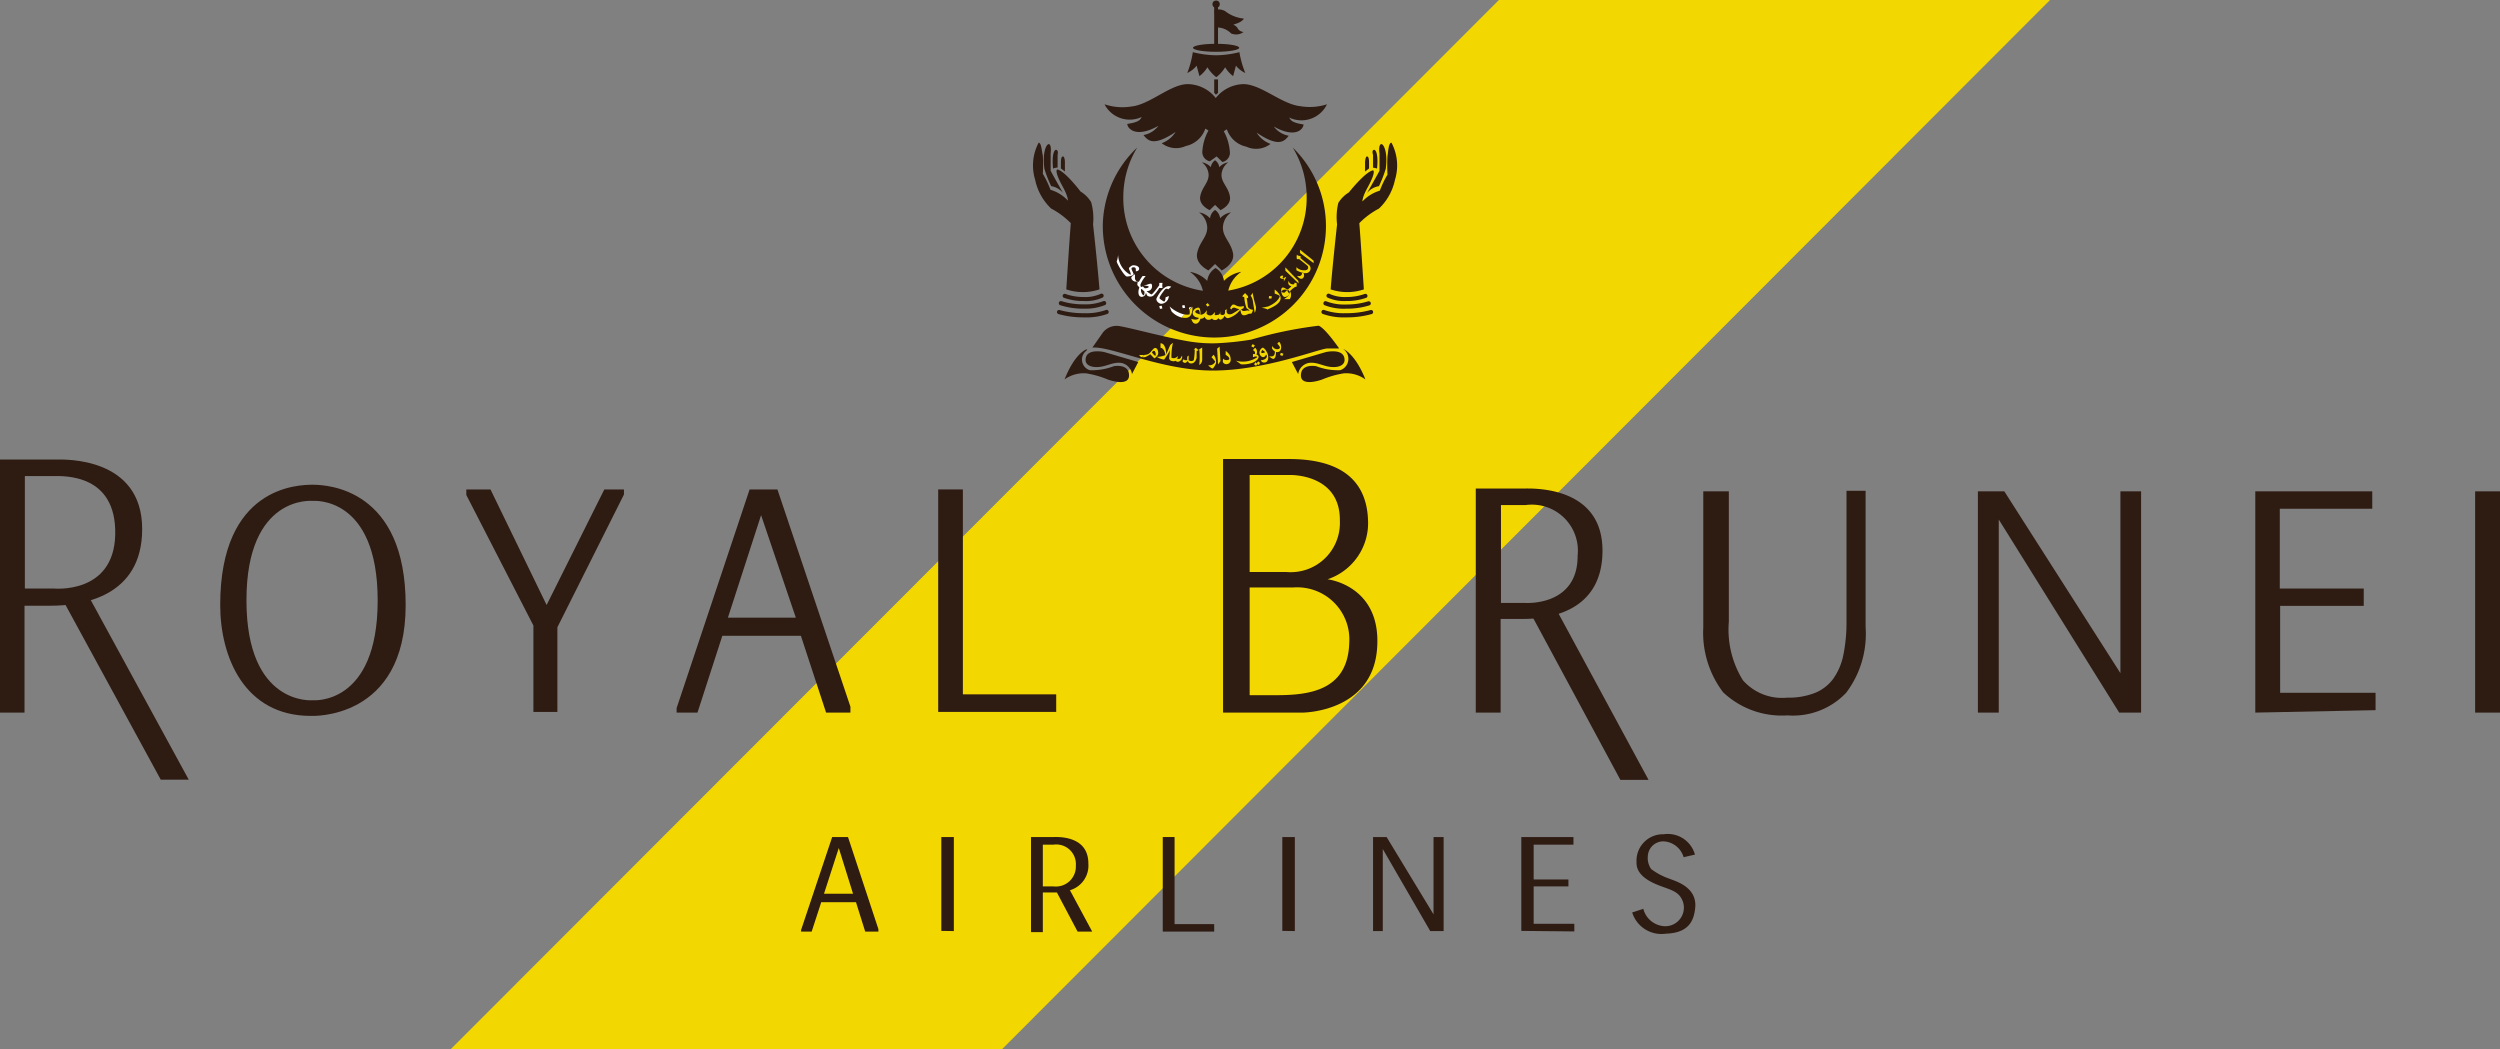 <svg xmlns="http://www.w3.org/2000/svg" viewBox="0 0 143.84 60.37"><rect x="0" y="0" width="143.84" height="60.37" fill="#808080" stroke="none"/><defs><style>.cls-1{fill:#f3d700;}.cls-2{fill:#2e1b12;}.cls-3{fill:#fff;}</style></defs><title>BI</title><g id="Layer_2" data-name="Layer 2"><g id="Layer_1-2" data-name="Layer 1"><polygon class="cls-1" points="86.24 0 117.95 0 57.65 60.37 25.93 60.37 86.24 0"/><path class="cls-2" d="M62.49,20.11s-.64.21-1.24,1.72a1.9,1.9,0,0,1,1.24-.35,5.49,5.49,0,0,1,1.26.36s1.2.44,1.21-.23-.78-.56-.88-.54a3.49,3.49,0,0,1-1.38.23.64.64,0,0,1-.22-1.1C62.56,20.13,62.58,20.08,62.49,20.11Z"/><path class="cls-2" d="M62.46,20.71c0,.32.37.45.81.4s.79-.29,1.24-.23a.77.77,0,0,1,.62.64l.36-.69-1.94-.57S62.46,20,62.46,20.71Z"/><path class="cls-2" d="M77.27,20.07s.69.25,1.29,1.76a1.9,1.9,0,0,0-1.24-.35,5.49,5.49,0,0,0-1.26.36s-1.2.44-1.21-.23.78-.56.88-.54a3.49,3.49,0,0,0,1.38.23A.69.69,0,0,0,77.27,20.07Z"/><path class="cls-2" d="M77.36,20.71c0,.32-.37.45-.81.4s-.79-.29-1.24-.23a.77.77,0,0,0-.62.64l-.36-.69,1.94-.57S77.36,20,77.36,20.71Z"/><path class="cls-2" d="M62.85,20l.6-.86a1,1,0,0,1,1-.37c.65.11,2.79.69,4,.88a8,8,0,0,0,1.54.1,17,17,0,0,0,2-.21,24,24,0,0,1,3.88-.8c.38.14,1.18,1.31,1.18,1.31s-.45,0-.71,0c-.63.08-3.62,1.27-6.56,1.27S63.91,19.9,62.85,20Z"/><circle class="cls-2" cx="69.97" cy="0.24" r="0.21"/><rect class="cls-2" x="69.86" y="0.33" width="0.22" height="2.33"/><polygon class="cls-2" points="70.08 5.34 69.96 5.45 69.86 5.34 69.86 4.57 70.08 4.57 70.08 5.34"/><path class="cls-2" d="M69.88.58a.77.77,0,0,1,.61.06,2.06,2.06,0,0,0,1.08.43c-.15.25-.61.34-.61.34a.78.78,0,0,1,.23.18.42.42,0,0,0,.36.25.71.71,0,0,1-.72.08A1.15,1.15,0,0,0,70,1.58C69.92,1.19,69.88.58,69.88.58Z"/><ellipse class="cls-2" cx="69.97" cy="2.75" rx="1.33" ry="0.23"/><path class="cls-2" d="M71.31,3A5.6,5.6,0,0,1,70,3.18,5.6,5.6,0,0,1,68.63,3a5.52,5.52,0,0,1-.32,1.2,1.52,1.52,0,0,0,.54-.42l.16.6a1.77,1.77,0,0,0,.46-.51,2,2,0,0,0,.51.57h0a2,2,0,0,0,.51-.57,1.77,1.77,0,0,0,.46.51l.16-.6a1.52,1.52,0,0,0,.54.42A5.51,5.51,0,0,1,71.31,3Z"/><path class="cls-2" d="M76.35,6a3.21,3.21,0,0,1-1.53.11C73.75,6,72.57,4.86,71.56,4.84a2.09,2.09,0,0,0-1.61.8,2.09,2.09,0,0,0-1.61-.8c-1,0-2.19,1.19-3.26,1.29A3.21,3.21,0,0,1,63.55,6a1.63,1.63,0,0,0,2.14.73c-.08.12-.08.29-.83.4,0,.24.47.85,1.79.11a1.37,1.37,0,0,1-.86.53c.25.31.56.69,1.85-.18a1.59,1.59,0,0,1-.8.65,1.35,1.35,0,0,0,1.39.16,1.52,1.52,0,0,0,1.12-1l.18.11a2.85,2.85,0,0,0-.35,1.17.54.54,0,0,0,.43.6L70,9V9l.33.32a.54.54,0,0,0,.43-.6,2.85,2.85,0,0,0-.35-1.17l.18-.11a1.52,1.52,0,0,0,1.12,1,1.35,1.35,0,0,0,1.39-.16,1.59,1.59,0,0,1-.8-.65c1.29.88,1.6.49,1.85.18a1.37,1.37,0,0,1-.86-.53C74.57,8,75,7.4,75,7.16c-.74-.11-.74-.28-.83-.4A1.63,1.63,0,0,0,76.35,6Z"/><path class="cls-2" d="M70.76,11.28c-.1-.53-.48-.76-.48-1.22a.94.94,0,0,1,.39-.72.9.9,0,0,0-.52.28.56.56,0,0,0-.24-.4h0a.56.56,0,0,0-.24.4.9.9,0,0,0-.52-.28.94.94,0,0,1,.39.72c0,.46-.37.69-.48,1.22s.54.81.54.81l.31-.3.31.3S70.87,11.81,70.76,11.28Z"/><path class="cls-2" d="M70.94,14.56c-.13-.64-.58-.91-.58-1.47a1.13,1.13,0,0,1,.47-.87,1.09,1.09,0,0,0-.63.34.68.68,0,0,0-.29-.48h0a.68.68,0,0,0-.29.48,1.09,1.09,0,0,0-.63-.34,1.13,1.13,0,0,1,.47.87c0,.56-.45.83-.58,1.47s.65,1,.65,1l.38-.37.38.37S71.07,15.2,70.94,14.56Z"/><path class="cls-2" d="M59.76,8.21a2.8,2.8,0,0,0-.2,2.14A3.16,3.16,0,0,0,60.48,12a4.52,4.52,0,0,1,1.13.84c-.07.84-.26,3.81-.26,3.81a3,3,0,0,0,1.91,0c-.12-1.5-.37-3.74-.37-3.74a3.45,3.45,0,0,0-.11-1.28,1.8,1.8,0,0,0-.61-.61s-.9-1.19-1.34-1.27c-.11.06,0,.42.32,1s.29.79.29.79a2.21,2.21,0,0,0-1-.62,5.51,5.51,0,0,0-.44-.92,10.08,10.08,0,0,0,0-1.06C59.93,8.67,59.92,8.22,59.76,8.21Z"/><path class="cls-2" d="M60.35,8.29c-.17,0-.38.54-.26,1.42a7.15,7.15,0,0,0,.39,1,1.11,1.11,0,0,1,.69.4c-.27-.46-.72-1.28-.72-1.28l0-1S60.52,8.34,60.35,8.29Z"/><path class="cls-2" d="M60.76,8.62c-.11,0-.25.29-.17,1.08a.72.72,0,0,1,.26-.06V8.91S60.92,8.64,60.76,8.62Z"/><path class="cls-2" d="M61.16,9c-.11,0-.12.22-.12.35s0,.34,0,.34l.23.18V9.29S61.26,9,61.16,9Z"/><path class="cls-2" d="M62.37,17.32a3.33,3.33,0,0,1-1.17-.19.12.12,0,0,1,.09-.22,3.15,3.15,0,0,0,1.08.18,2.11,2.11,0,0,0,.95-.18.12.12,0,0,1,.12.21A2.28,2.28,0,0,1,62.37,17.32Z"/><path class="cls-2" d="M62.38,17.76A4.38,4.38,0,0,1,61,17.56a.12.12,0,1,1,.08-.23,4.23,4.23,0,0,0,1.27.18,2.81,2.81,0,0,0,1.12-.18.12.12,0,0,1,.11.22A3,3,0,0,1,62.38,17.76Z"/><path class="cls-2" d="M62.38,18.26a5.28,5.28,0,0,1-1.48-.19.12.12,0,0,1,.07-.23,5.14,5.14,0,0,0,1.41.18,3.41,3.41,0,0,0,1.24-.18.12.12,0,0,1,.1.22A3.55,3.55,0,0,1,62.38,18.26Z"/><path class="cls-2" d="M80.06,8.21a2.8,2.8,0,0,1,.2,2.14A3.16,3.16,0,0,1,79.34,12a4.52,4.52,0,0,0-1.13.84c.07.84.26,3.81.26,3.81a3,3,0,0,1-1.91,0c.12-1.5.37-3.74.37-3.74A3.45,3.45,0,0,1,77,11.68a1.8,1.8,0,0,1,.61-.61S78.55,9.88,79,9.8c.11.06,0,.42-.32,1s-.29.79-.29.79a2.21,2.21,0,0,1,1-.62,5.52,5.52,0,0,1,.44-.92,10.08,10.08,0,0,1,0-1.06C79.88,8.67,79.89,8.22,80.06,8.21Z"/><path class="cls-2" d="M79.47,8.29c.17,0,.38.54.26,1.42a7.15,7.15,0,0,1-.39,1,1.11,1.11,0,0,0-.69.4c.27-.46.72-1.28.72-1.28l0-1S79.29,8.34,79.47,8.29Z"/><path class="cls-2" d="M79.06,8.62c.11,0,.25.29.17,1.08A.72.72,0,0,0,79,9.65V8.91S78.9,8.64,79.06,8.62Z"/><path class="cls-2" d="M78.65,9c.11,0,.12.22.12.35s0,.34,0,.34l-.23.18V9.29S78.56,9,78.65,9Z"/><path class="cls-2" d="M77.45,17.32a3.33,3.33,0,0,0,1.17-.19.12.12,0,0,0-.09-.22,3.15,3.15,0,0,1-1.08.18,2.11,2.11,0,0,1-.95-.18.12.12,0,0,0-.12.21A2.28,2.28,0,0,0,77.45,17.32Z"/><path class="cls-2" d="M77.44,17.76a4.38,4.38,0,0,0,1.35-.19.12.12,0,0,0-.08-.23,4.23,4.23,0,0,1-1.27.18,2.82,2.82,0,0,1-1.12-.18.12.12,0,0,0-.11.22A3,3,0,0,0,77.44,17.76Z"/><path class="cls-2" d="M77.44,18.26a5.28,5.28,0,0,0,1.48-.19.12.12,0,0,0-.07-.23,5.14,5.14,0,0,1-1.41.18,3.41,3.41,0,0,1-1.24-.18.12.12,0,0,0-.1.22A3.55,3.55,0,0,0,77.44,18.26Z"/><path class="cls-2" d="M74.38,8.49a5.5,5.5,0,0,1,.8,2.86,5.4,5.4,0,0,1-4.51,5.37,1.81,1.81,0,0,1,.75-1.08,1.83,1.83,0,0,0-1,.52,1,1,0,0,0-.48-.74h0a1,1,0,0,0-.48.74,1.83,1.83,0,0,0-1-.52,1.81,1.81,0,0,1,.75,1.09,5.39,5.39,0,0,1-4.58-5.38,5.5,5.5,0,0,1,.8-2.86A6.3,6.3,0,0,0,63.45,13a6.42,6.42,0,0,0,12.84,0A6.3,6.3,0,0,0,74.38,8.49Z"/><polygon class="cls-2" points="3.7 34.68 9.25 44.86 10.86 44.86 5.06 34.23 3.7 34.68"/><path class="cls-2" d="M18,27.89c-.85,0-5.33.09-5.33,6.92,0,3,1.4,6.38,5.21,6.38,0,0,5.46.29,5.46-6.38S18.87,27.89,18,27.89Zm0,12.4s-3.82.36-3.82-5.75S18,28.82,18,28.82s3.73-.34,3.73,5.73S18,40.29,18,40.29Z"/><polygon class="cls-2" points="26.83 28.16 28.22 28.16 31.45 34.81 34.77 28.16 35.9 28.16 35.9 28.45 32.07 36.09 32.07 40.96 30.69 40.96 30.69 35.99 26.83 28.48 26.83 28.16"/><path class="cls-2" d="M44.73,28.16h-1.6l-4.2,12.58V41h1.2l1.43-4.42h4.52L47.53,41h1.4v-.34Zm-2.85,7.38,1.91-5.9,2,5.9Z"/><polygon class="cls-2" points="55.4 39.95 55.4 28.16 53.98 28.16 53.98 40.96 55.2 40.96 55.4 40.96 60.77 40.96 60.77 39.95 55.4 39.95"/><path class="cls-2" d="M76.38,33.33a3.41,3.41,0,0,0,2.33-3.43c-.11-2.7-2.16-3.49-4.55-3.49H70.37V41h4.57s4,0,4.29-3.66S76.38,33.33,76.38,33.33ZM71.9,27.39v-.06h2.35s2.88-.07,2.84,2.64A2.83,2.83,0,0,1,74,32.91H71.9ZM77.63,37c-.09,3-2.78,3-4.5,3H71.9v-6.2h2.52A3,3,0,0,1,77.63,37Z"/><path class="cls-2" d="M3.29,26.44H0V41H1.41V34.85H2.92c1.76,0,5.26-.48,5.26-4.41C8.18,26.28,3.7,26.44,3.29,26.44Zm-.22,7.42H1.43V27.39H3.09c.62,0,3.61-.12,3.54,3.36S3.07,33.86,3.07,33.86Z"/><polygon class="cls-2" points="88.05 35.26 93.23 44.87 94.85 44.87 89.4 34.8 88.05 35.26"/><path class="cls-2" d="M87.61,28.11H84.91V41h1.43V35.61h1.31c1.52,0,4.55-.43,4.55-3.93C92.2,27.86,88,28.11,87.61,28.11Zm.15,6.58H86.36V29.06h1.41a2.65,2.65,0,0,1,3,2.92C90.78,34.91,87.75,34.69,87.75,34.69Z"/><path class="cls-2" d="M98,28.27h1.47v7.5a5.53,5.53,0,0,0,.81,3.37,3,3,0,0,0,2.55,1,4.14,4.14,0,0,0,1.59-.27,2.44,2.44,0,0,0,1.06-.82,3.57,3.57,0,0,0,.58-1.37,9.31,9.31,0,0,0,.18-1.94v-7.5h1.1v7.85a5.62,5.62,0,0,1-1.12,3.77,4.21,4.21,0,0,1-3.37,1.3,4.92,4.92,0,0,1-3.71-1.33A5.67,5.67,0,0,1,98,36.11Z"/><path class="cls-2" d="M115,29.89h0V41h-1.2V28.27h1.52L122,38.73h0V28.27h1.19V41h-1.26Z"/><path class="cls-2" d="M129.76,41V28.27h6.73v1h-5.32v4.59H136v1h-4.81v5h5.49v1Z"/><path class="cls-2" d="M142.41,41V28.27h1.43V41Z"/><polygon class="cls-2" points="67.58 53.17 67.58 48.16 66.9 48.16 66.9 53.6 67.49 53.6 67.58 53.6 69.86 53.6 69.86 53.17 67.58 53.17"/><path class="cls-2" d="M62.84,53.6l-1.28-2.38a1.48,1.48,0,0,0,1.06-1.54c0-1.63-1.8-1.52-2-1.52H59.32v5.47H60V51.35h.81L62,53.6ZM60.61,51H60v-2.4h.6A1.13,1.13,0,0,1,61.9,49.8,1.15,1.15,0,0,1,60.61,51Z"/><path class="cls-2" d="M79.56,48.85h0v4.72H79V48.16h.78l2.7,4.45h0V48.16h.58v5.41h-.77Z"/><path class="cls-2" d="M87.53,53.56V48.16h3v.44H88.24v2h2V51h-2v2.15h2.34v.44Z"/><path class="cls-2" d="M54.16,53.56V48.16h.72v5.41Z"/><path class="cls-2" d="M73.78,53.56V48.16h.72v5.41Z"/><path class="cls-2" d="M48.79,48.16h-.91l-1.79,5.35v.09h.61l.55-1.69h2l.53,1.69h.76v-.14Zm-1.38,3.26.85-2.63.82,2.63Z"/><path class="cls-2" d="M97.52,49.17l-.65.15a1.27,1.27,0,0,0-1.12-.91.89.89,0,0,0-.94.84A1.11,1.11,0,0,0,95,50a3.73,3.73,0,0,0,1.06.56c.3.13,1.63.46,1.47,1.72-.08.68-.35,1.4-1.69,1.44a1.76,1.76,0,0,1-1.93-1.22l.64-.21a1.33,1.33,0,0,0,1.21,1,1.07,1.07,0,0,0,1.05-1.46c-.19-.45-.48-.57-1.07-.78s-1.62-.6-1.58-1.45A1.52,1.52,0,0,1,95.72,48,1.62,1.62,0,0,1,97.52,49.17Z"/><path class="cls-1" d="M65.55,20.42a.18.18,0,0,0,.16.13l.13-.13A1.76,1.76,0,0,1,65.55,20.42Z"/><path class="cls-1" d="M68,20.62l0,0a.18.18,0,0,0,0-.16c-.09.26-.23.2-.3.15a.44.44,0,0,1-.12.1.31.31,0,0,0,.2.11.35.35,0,0,0,.16-.09v0Z"/><path class="cls-1" d="M67.75,20.65l0,0-.11.1,0,0A.44.44,0,0,0,67.75,20.65Z"/><path class="cls-1" d="M68,20.62l-.06.12v0a.27.27,0,0,0,.07-.11Z"/><polygon class="cls-3" points="66.74 17.77 66.88 17.75 66.84 17.59 66.7 17.61 66.74 17.77"/><polygon class="cls-3" points="68.19 17.71 68.15 17.55 68.01 17.58 68.05 17.73 68.19 17.71"/><path class="cls-3" d="M64.83,15.91c.13,0,.41-.05.39-.15s-.18-.32-.09-.36.24-.05.22.15c0,0,0,.06,0,.06s.21,0,.19-.17-.35-.21-.43-.15-.18.11-.15.19.14.3.08.33a1.37,1.37,0,0,1-.71-1.15h0a1.54,1.54,0,0,1-.08.39C64.3,15.24,64.7,15.89,64.83,15.91Z"/><path class="cls-3" d="M65.3,16c0-.07,0-.22,0-.22s-.24.14-.21.22a.27.27,0,0,0,.37.18c0,.1-.05.19,0,.25l.09.1,0,.05h-.12l.11,0c-.07.21-.06.51.16.5a.25.25,0,0,0,.23-.24L66,17a.29.29,0,0,0,.37,0,2.15,2.15,0,0,0,.33-.43l.19,0a.6.6,0,0,1,0-.29.77.77,0,0,0-.19,0l0,.13s-.38.53-.45.53a1.09,1.09,0,0,1-.28-.19c.38,0,.34-.38.27-.42s-.42.12-.53.17-.09-.11-.09-.14a1.9,1.9,0,0,1,.3-.48h-.18a2,2,0,0,0-.21.33A.21.21,0,0,1,65.3,16Zm.8.47c0,.08-.07.11-.23.12l-.13-.12C65.85,16.46,66,16.4,66.1,16.5Zm-.4.17.15.14c0,.09,0,.22-.07.21a.41.41,0,0,1-.13-.36Z"/><path class="cls-3" d="M66.55,17.15c-.07.13.1.31.25.33a.46.46,0,0,0,.45-.45l-.19.08c0,.24-.09.24-.09.24s-.21-.12-.25-.18.13-.28.26-.46.23-.06.23-.06l.18-.15C67,16.3,66.62,17,66.55,17.15Z"/><path class="cls-3" d="M68.61,17.64l-.2.06,0,.12.17-.17Z"/><path class="cls-3" d="M67.29,17.63l.12.29a1.16,1.16,0,0,0,.58.35l.17-.17A2,2,0,0,1,67.29,17.63Z"/><path class="cls-1" d="M65.91,20.54a1.29,1.29,0,0,0,.27-.16l.24.24a.6.6,0,0,0,.2-.21c.05-.12,0-.36-.13-.39s-.26.26-.42.35a.62.62,0,0,1-.22.05l-.13.13A.43.43,0,0,0,65.91,20.54Zm.5-.35c.07,0,.11.23.07.27s-.2-.18-.2-.18S66.34,20.16,66.41,20.19Z"/><path class="cls-1" d="M67.72,20.62l0,0a.22.22,0,0,0,.06-.13c-.12.09-.2.16-.38.09a3.34,3.34,0,0,1,.09-.86l-.16.13-.23.53s0-.63-.33-.63l0,.26s.23,0,.28.42a1.2,1.2,0,0,1-.49.1.91.91,0,0,0,.42.16,4,4,0,0,0,.34-.55l-.05.45a.17.17,0,0,0,.16.18.3.3,0,0,0,.19,0l0,0Z"/><path class="cls-1" d="M68.82,20l-.14.11.06,0s0,.37-.06.62a.26.26,0,0,1-.29,0l0-.28-.08.07a.85.85,0,0,0,0,.19.17.17,0,0,1-.21-.05.27.27,0,0,1-.07.11.19.19,0,0,0,.13.11c.12,0,.19-.13.19-.13s0,.18.22.16.28-.33.28-.33l0-.39s.09,0,.11-.07A.18.18,0,0,1,68.82,20Z"/><path class="cls-1" d="M69,20.09A4.3,4.3,0,0,1,69,21a.35.35,0,0,0,.17-.31c0-.13,0-.69,0-.69Z"/><path class="cls-1" d="M69.7,20.55a1.65,1.65,0,0,1,.22.26.37.37,0,0,1-.41.2c.08.09.21.2.26.19s.18-.23.2-.32a.73.73,0,0,0-.14-.47Z"/><polygon class="cls-1" points="70.03 20.06 70.08 20.97 70.22 20.78 70.17 19.94 70.03 20.06"/><path class="cls-1" d="M70.52,20.19l0,.23s.19.09.21.21-.29.12-.36,0c0,.12-.07.23.11.31a.25.25,0,0,0,.33-.22C70.81,20.53,70.77,20.37,70.52,20.19Z"/><path class="cls-1" d="M72.29,20.4a.33.33,0,0,0-.07-.39.59.59,0,0,0-.13.14.17.17,0,0,1,.11.22h-.11v.18s.22-.09.25,0a1.46,1.46,0,0,1-1.23.2l.29.21a1.57,1.57,0,0,0,.67-.09C72.43,20.72,72.52,20.46,72.29,20.4Z"/><path class="cls-1" d="M72.66,20a.31.31,0,0,0-.17.41c.08.14.25.22.35,0,.07,0,.13.28-.3.32a.2.2,0,0,0,.25.12c.15,0,.25-.28.12-.55S72.66,20,72.66,20Zm0,.17c.06,0,.13.1.13.1C72.42,20.42,72.61,20.13,72.66,20.13Z"/><path class="cls-1" d="M73.6,19.67c-.11.06-.1.12-.1.12s.15.13.14.22-.29.17-.45-.11l0,.15a.45.45,0,0,0,.16.17c0,.11,0,.35-.32.27a.39.39,0,0,0,.23.16c.08,0,.17-.14.15-.4a.27.27,0,0,0,.14,0C73.77,20.19,73.75,19.82,73.6,19.67Z"/><polygon class="cls-1" points="72.31 20.9 72.24 20.84 72.15 20.96 72.27 21.05 72.34 20.95 72.3 20.91 72.31 20.9"/><polygon class="cls-1" points="72.31 20.9 72.35 20.93 72.34 20.95 72.42 21 72.5 20.88 72.39 20.79 72.31 20.9"/><polygon class="cls-1" points="72.31 20.9 72.3 20.91 72.34 20.95 72.35 20.93 72.31 20.9"/><polygon class="cls-1" points="73.65 20.43 73.79 20.48 73.84 20.35 73.69 20.3 73.65 20.43"/><polygon class="cls-1" points="71.99 19.92 72.12 20 72.2 19.87 72.07 19.8 71.99 19.92"/><polygon class="cls-1" points="69.59 17.57 69.49 17.44 69.38 17.52 69.47 17.64 69.59 17.57"/><polygon class="cls-1" points="73.18 17.05 73.02 17.03 73 17.17 73.15 17.18 73.18 17.05"/><path class="cls-1" d="M68.21,18.29c.44,0,.4-.58.4-.64l-.17.17a.65.65,0,0,1,0,.27.71.71,0,0,1-.29,0l-.17.17A.77.77,0,0,0,68.21,18.29Z"/><path class="cls-1" d="M70.47,18.16a.18.18,0,0,0,.21.14,1.28,1.28,0,0,0,.65-.44h.05s0,.28.19.28.21-.11.42-.09a.42.42,0,0,0,.1-.23s-.28,0-.3-.23-.06-.44-.06-.44l.08,0s0-.08,0-.1-.14-.14-.17-.19a1.8,1.8,0,0,0-.17.19l.12.05a2.24,2.24,0,0,0,.13.63l.18.13a.16.16,0,0,1-.12,0c-.07,0-.3.11-.37-.07a.24.24,0,0,0,.15-.08v-.11a.53.53,0,0,1-.39,0c-.17-.09-.24-.12-.32,0s-.1.13,0,.21a.16.16,0,0,1,.23-.09,1.32,1.32,0,0,0,.23.07,3.74,3.74,0,0,1-.41.26c-.13.06-.39.08-.31-.26l-.11.06s.05.25-.11.27-.16-.07-.16-.07a1.8,1.8,0,0,0,0-.19c0,.23-.08.26-.19.26a.17.17,0,0,1-.13,0,.7.7,0,0,0,0-.17s-.11.21-.27.2a.29.29,0,0,1-.2-.1.61.61,0,0,0,0-.21.38.38,0,0,1-.35.27s0,0,0-.08c0-.37-.13-.33-.13-.33a.35.35,0,0,0-.32.29c0,.11.06.27.34.29l0,.06c-.18.11-.42,0-.42,0s.06.25.21.28.25-.08.32-.28h0a.32.32,0,0,0,.25-.11.21.21,0,0,0,.23.17.24.24,0,0,0,.18-.08.18.18,0,0,0,.16.09.17.17,0,0,0,.2-.11.18.18,0,0,0,.16.09C70.41,18.31,70.47,18.16,70.47,18.16ZM69,18.08c-.36-.11-.22-.21-.11-.25s.15.09.14.26Z"/><path class="cls-1" d="M72.19,18a.65.65,0,0,0,.07-.37,6.56,6.56,0,0,1-.19-.79S72,17,71.95,17a.74.74,0,0,1,.14.36C72.11,17.49,72.19,18,72.19,18Z"/><path class="cls-1" d="M72.91,17.81c.2-.09.91-.35.75-.78a1,1,0,0,0-.32-.37s0,.23,0,.23.28.1.29.14-.09.35-.66.6l-.38.08S72.89,17.75,72.91,17.81Z"/><path class="cls-1" d="M74.05,16.7l-.15.14s-.14,0-.16-.05.13-.2.32-.09l.05,0,0,0c-.18-.13-.28-.19-.35-.14s-.06.34.06.47.24,0,.27,0l.11-.11a.21.21,0,0,0-.06-.07Z"/><path class="cls-1" d="M74.1,16.65l-.05,0,0,0a.21.21,0,0,1,.06.07l0,0Z"/><path class="cls-1" d="M74.48,16.27a.08.08,0,0,1-.1.09c-.11,0-.23-.1-.22-.18s-.16.22.15.29l-.21.19.1.11c.13-.13.32-.3.4-.27a1,1,0,0,0,0-.22Z"/><path class="cls-1" d="M73.88,17.21l.33,0a.44.44,0,0,0,0-.48l0,0C74.23,17,74,17.13,73.88,17.21Z"/><polygon class="cls-1" points="73.95 15.38 73.96 15.58 74.72 16.31 74.7 16.16 73.95 15.38"/><path class="cls-1" d="M75.31,15.24c-.11-.07-.48-.39-.48-.39l0-.12s-.17,0-.21-.08a.54.54,0,0,0,0,.26h.13s.48.37.5.41.06.24-.21.23a.57.57,0,0,1-.45-.18v.18a1.5,1.5,0,0,0,.34.14.35.35,0,0,0,0-.05l.07.07a.58.58,0,0,0,.19,0A.27.27,0,0,0,75.31,15.24Z"/><path class="cls-1" d="M74.8,14.37s0,.19,0,.19l.78.58V15Z"/><path class="cls-1" d="M74.62,15.87c.09.11.23.24.35.13a.24.24,0,0,0,0-.32h-.06C74.92,15.76,74.9,15.94,74.62,15.87Z"/><path class="cls-1" d="M74.9,15.61a.35.35,0,0,1,0,.05H75Z"/><path class="cls-1" d="M73.87,16.06c0,.05,0,.09,0,.14a1.06,1.06,0,0,1,.14-.25s0,0-.06,0-.08.12-.13.06,0-.07,0-.07l0-.08c-.07,0-.15,0-.17.09S73.87,16.06,73.87,16.06Z"/></g></g></svg>